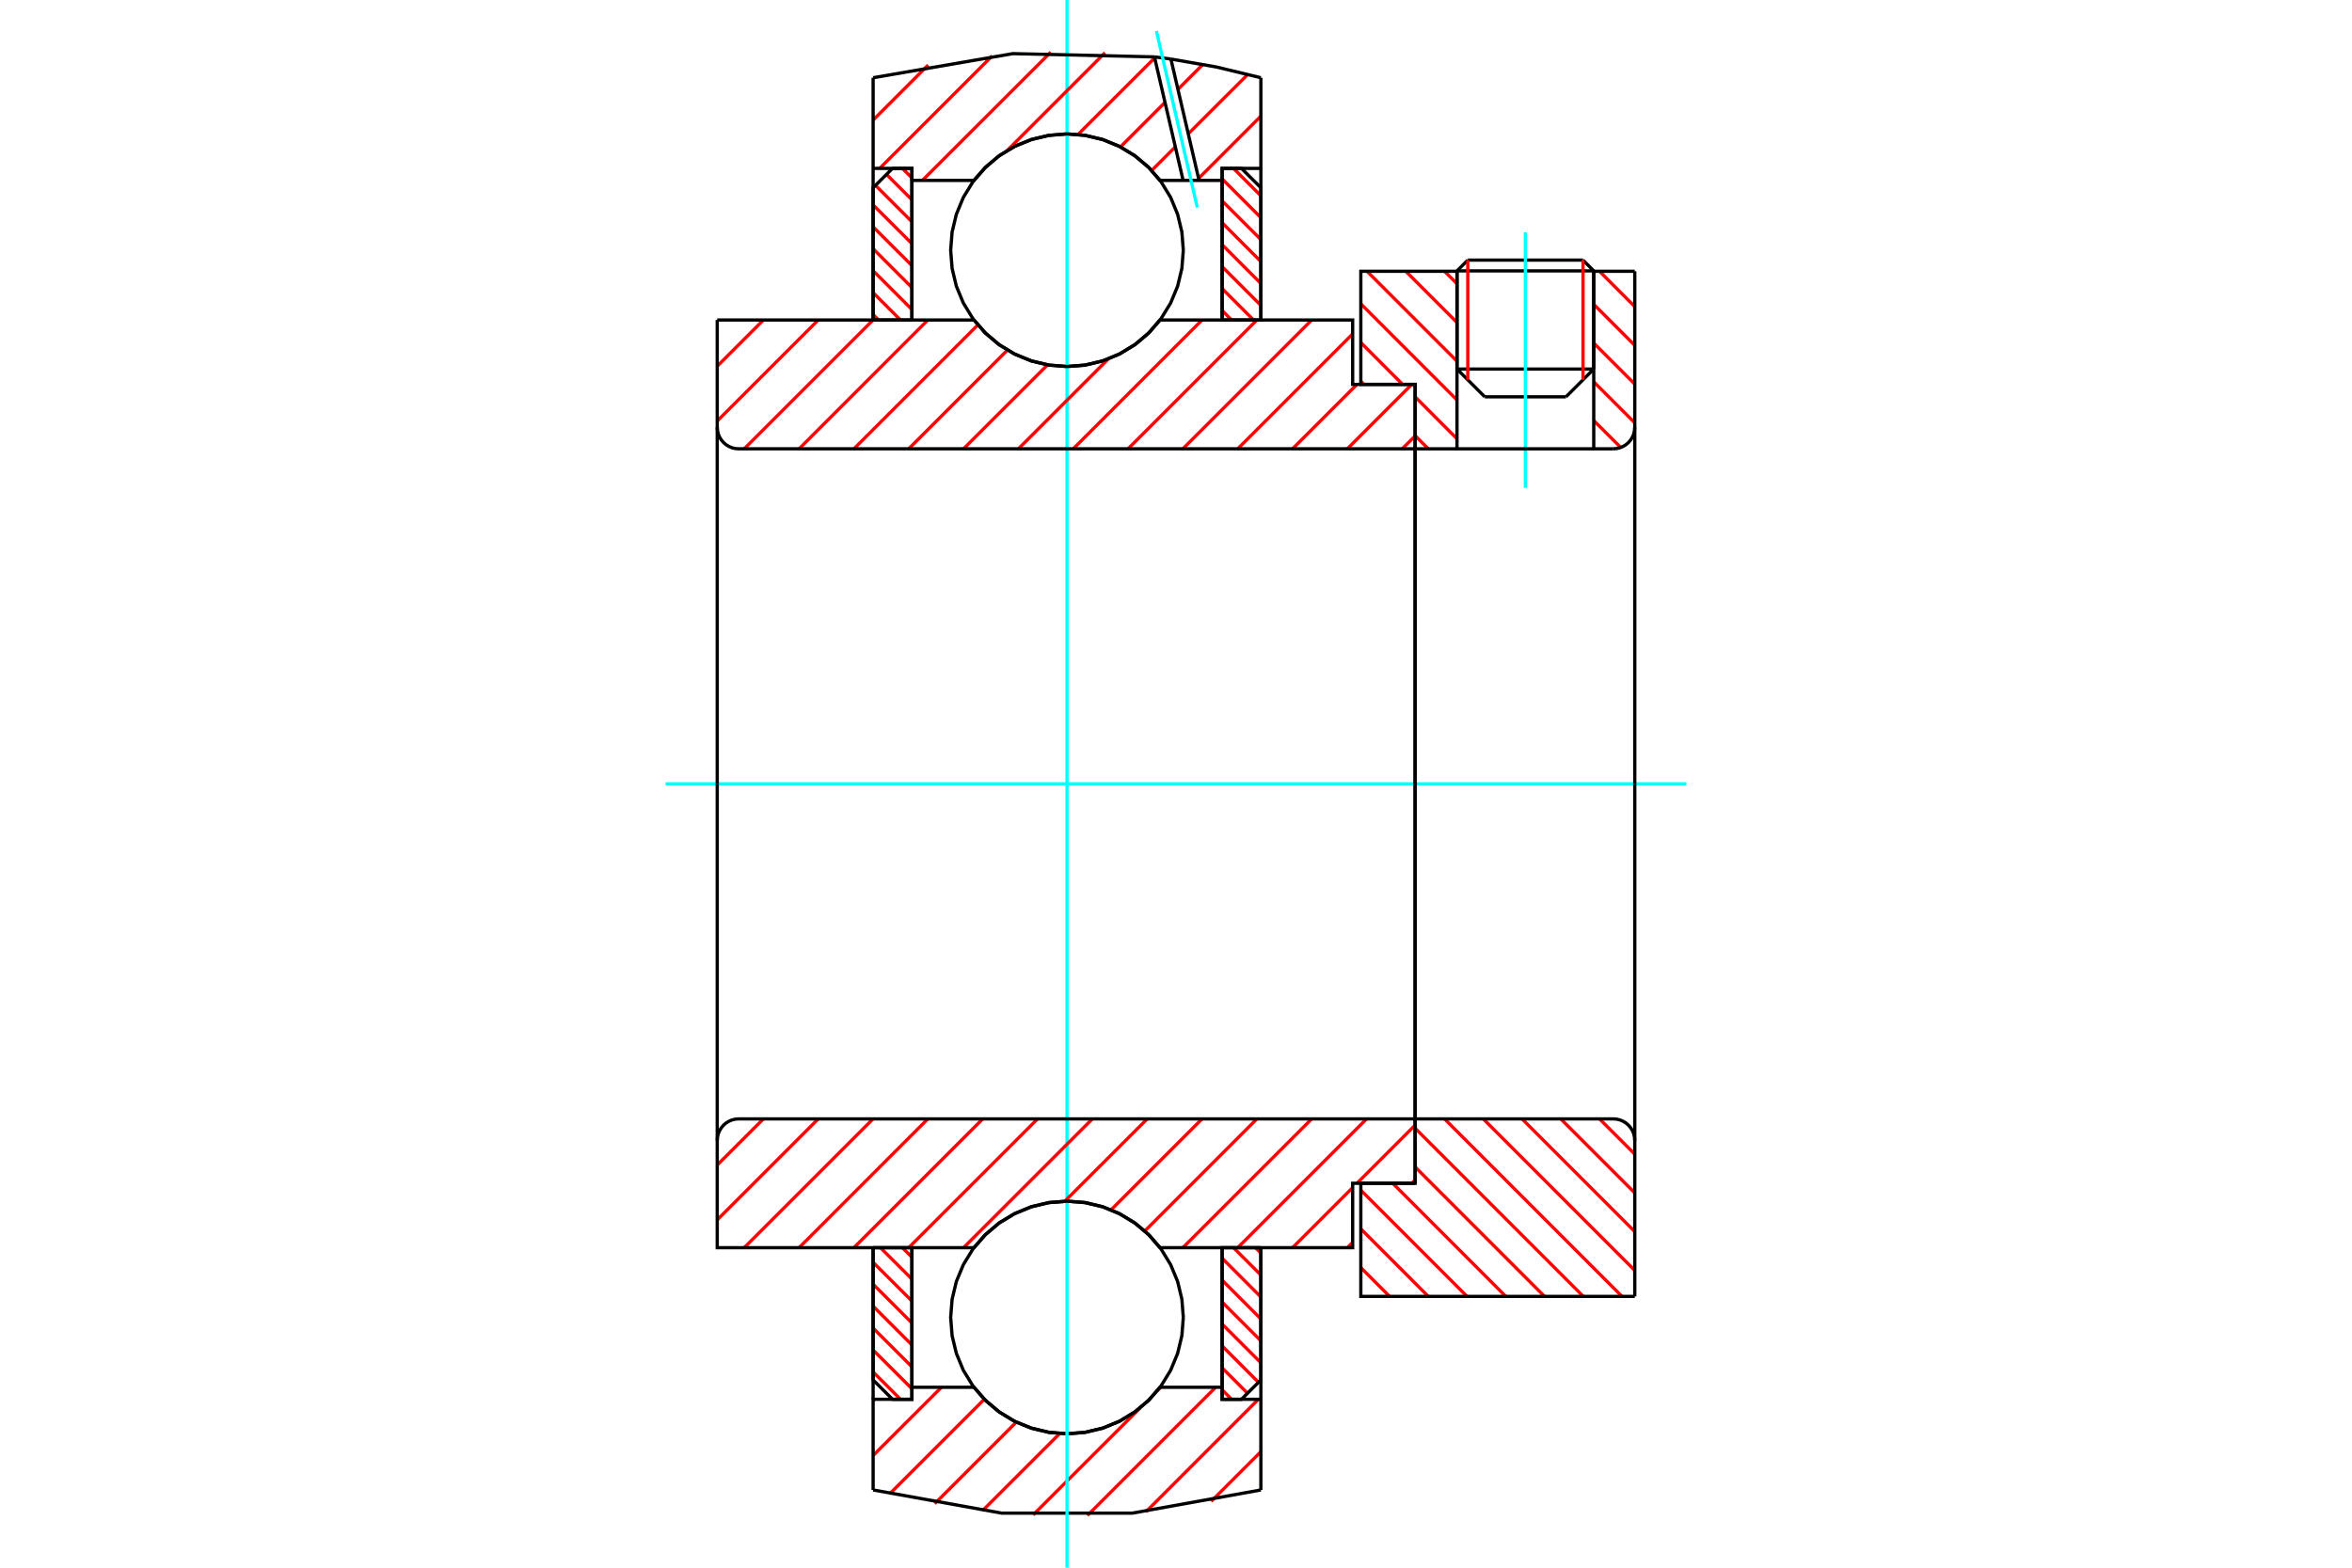 <?xml version="1.0" standalone="no"?>
<!DOCTYPE svg PUBLIC "-//W3C//DTD SVG 1.1//EN"
	"http://www.w3.org/Graphics/SVG/1.1/DTD/svg11.dtd">
<svg xmlns="http://www.w3.org/2000/svg" height="100%" width="100%" viewBox="0 0 36000 24000">
	<rect x="-1800" y="-1200" width="39600" height="26400" style="fill:#FFF"/>
	<g style="fill:none; fill-rule:evenodd" transform="matrix(1 0 0 1 0 0)">
		<g style="fill:none; stroke:#000; stroke-width:50; shape-rendering:geometricPrecision">
			<line x1="24394" y1="4147" x2="22301" y2="4147"/>
			<line x1="22466" y1="3982" x2="24230" y2="3982"/>
			<line x1="22301" y1="5650" x2="24394" y2="5650"/>
			<line x1="23969" y1="6075" x2="22726" y2="6075"/>
			<line x1="22466" y1="3982" x2="22301" y2="4147"/>
			<line x1="24394" y1="4147" x2="24230" y2="3982"/>
			<line x1="23969" y1="6075" x2="24394" y2="5650"/>
			<line x1="22301" y1="5650" x2="22726" y2="6075"/>
			<line x1="22301" y1="4147" x2="22301" y2="5650"/>
			<line x1="24394" y1="5650" x2="24394" y2="4147"/>
		</g>
		<g style="fill:none; stroke:#0FF; stroke-width:50; shape-rendering:geometricPrecision">
			<line x1="23348" y1="7469" x2="23348" y2="3556"/>
		</g>
		<g style="fill:none; stroke:#F00; stroke-width:50; shape-rendering:geometricPrecision">
			<line x1="24230" y1="3982" x2="24230" y2="5815"/>
			<line x1="22466" y1="5815" x2="22466" y2="3982"/>
			<line x1="13364" y1="21003" x2="13783" y2="21422"/>
			<line x1="13364" y1="20668" x2="13958" y2="21261"/>
			<line x1="13364" y1="20332" x2="13958" y2="20925"/>
			<line x1="13364" y1="19996" x2="13958" y2="20590"/>
			<line x1="13364" y1="19660" x2="13958" y2="20254"/>
			<line x1="13364" y1="19325" x2="13958" y2="19918"/>
			<line x1="13476" y1="19101" x2="13958" y2="19582"/>
			<line x1="13812" y1="19101" x2="13958" y2="19247"/>
		</g>
		<g style="fill:none; stroke:#000; stroke-width:50; shape-rendering:geometricPrecision">
			<polyline points="13364,19101 13364,21126 13661,21422 13958,21422 13958,19101 13364,19101"/>
		</g>
		<g style="fill:none; stroke:#0FF; stroke-width:50; shape-rendering:geometricPrecision">
			<line x1="10187" y1="12000" x2="25813" y2="12000"/>
		</g>
		<g style="fill:none; stroke:#F00; stroke-width:50; shape-rendering:geometricPrecision">
			<line x1="13364" y1="4816" x2="13448" y2="4899"/>
			<line x1="13364" y1="4480" x2="13783" y2="4899"/>
			<line x1="13364" y1="4144" x2="13958" y2="4738"/>
			<line x1="13364" y1="3808" x2="13958" y2="4402"/>
			<line x1="13364" y1="3473" x2="13958" y2="4066"/>
			<line x1="13364" y1="3137" x2="13958" y2="3730"/>
			<line x1="13401" y1="2838" x2="13958" y2="3395"/>
			<line x1="13569" y1="2670" x2="13958" y2="3059"/>
			<line x1="13812" y1="2578" x2="13958" y2="2723"/>
		</g>
		<g style="fill:none; stroke:#000; stroke-width:50; shape-rendering:geometricPrecision">
			<polyline points="13958,4899 13958,2578 13661,2578 13364,2874 13364,4899 13958,4899"/>
		</g>
		<g style="fill:none; stroke:#F00; stroke-width:50; shape-rendering:geometricPrecision">
			<line x1="19216" y1="19101" x2="19299" y2="19184"/>
			<line x1="18880" y1="19101" x2="19299" y2="19520"/>
			<line x1="18706" y1="19262" x2="19299" y2="19856"/>
			<line x1="18706" y1="19598" x2="19299" y2="20192"/>
			<line x1="18706" y1="19934" x2="19299" y2="20527"/>
			<line x1="18706" y1="20270" x2="19299" y2="20863"/>
			<line x1="18706" y1="20605" x2="19262" y2="21162"/>
			<line x1="18706" y1="20941" x2="19095" y2="21330"/>
			<line x1="18706" y1="21277" x2="18851" y2="21422"/>
		</g>
		<g style="fill:none; stroke:#000; stroke-width:50; shape-rendering:geometricPrecision">
			<polyline points="19299,19101 19299,21126 19002,21422 18706,21422 18706,19101 19299,19101"/>
		</g>
		<g style="fill:none; stroke:#F00; stroke-width:50; shape-rendering:geometricPrecision">
			<line x1="18880" y1="2578" x2="19299" y2="2997"/>
			<line x1="18706" y1="2739" x2="19299" y2="3332"/>
			<line x1="18706" y1="3075" x2="19299" y2="3668"/>
			<line x1="18706" y1="3410" x2="19299" y2="4004"/>
			<line x1="18706" y1="3746" x2="19299" y2="4340"/>
			<line x1="18706" y1="4082" x2="19299" y2="4675"/>
			<line x1="18706" y1="4418" x2="19187" y2="4899"/>
			<line x1="18706" y1="4753" x2="18851" y2="4899"/>
		</g>
		<g style="fill:none; stroke:#000; stroke-width:50; shape-rendering:geometricPrecision">
			<polyline points="18706,4899 18706,2578 19002,2578 19299,2874 19299,4899 18706,4899"/>
			<polyline points="18112,3831 18090,3552 18025,3281 17918,3022 17772,2784 17591,2572 17378,2390 17140,2244 16882,2137 16610,2072 16332,2050 16053,2072 15782,2137 15523,2244 15285,2390 15073,2572 14891,2784 14745,3022 14638,3281 14573,3552 14551,3831 14573,4109 14638,4381 14745,4639 14891,4877 15073,5090 15285,5271 15523,5417 15782,5524 16053,5589 16332,5611 16610,5589 16882,5524 17140,5417 17378,5271 17591,5090 17772,4877 17918,4639 18025,4381 18090,4109 18112,3831"/>
			<polyline points="18112,20169 18090,19891 18025,19619 17918,19361 17772,19123 17591,18910 17378,18729 17140,18583 16882,18476 16610,18411 16332,18389 16053,18411 15782,18476 15523,18583 15285,18729 15073,18910 14891,19123 14745,19361 14638,19619 14573,19891 14551,20169 14573,20448 14638,20719 14745,20978 14891,21216 15073,21428 15285,21610 15523,21756 15782,21863 16053,21928 16332,21950 16610,21928 16882,21863 17140,21756 17378,21610 17591,21428 17772,21216 17918,20978 18025,20719 18090,20448 18112,20169"/>
		</g>
		<g style="fill:none; stroke:#F00; stroke-width:50; shape-rendering:geometricPrecision">
			<line x1="24482" y1="17129" x2="25022" y2="17669"/>
			<line x1="23889" y1="17129" x2="25022" y2="18262"/>
			<line x1="23296" y1="17129" x2="25022" y2="18855"/>
			<line x1="22703" y1="17129" x2="25022" y2="19449"/>
			<line x1="22110" y1="17129" x2="24827" y2="19847"/>
			<line x1="21660" y1="17272" x2="24234" y2="19847"/>
			<line x1="21660" y1="17865" x2="23641" y2="19847"/>
			<line x1="21317" y1="18115" x2="23048" y2="19847"/>
			<line x1="20829" y1="18220" x2="22455" y2="19847"/>
			<line x1="20829" y1="18813" x2="21862" y2="19847"/>
			<line x1="20829" y1="19406" x2="21269" y2="19847"/>
		</g>
		<g style="fill:none; stroke:#000; stroke-width:50; shape-rendering:geometricPrecision">
			<line x1="25022" y1="12000" x2="25022" y2="19847"/>
			<polyline points="25022,17459 25018,17407 25006,17357 24986,17309 24959,17265 24926,17226 24887,17192 24842,17165 24795,17145 24744,17133 24693,17129 21660,17129 21660,12000"/>
			<polyline points="21660,17129 21660,18115 20829,18115 20829,19847 25022,19847"/>
		</g>
		<g style="fill:none; stroke:#F00; stroke-width:50; shape-rendering:geometricPrecision">
			<line x1="24482" y1="4153" x2="25022" y2="4694"/>
			<line x1="24394" y1="4659" x2="25022" y2="5287"/>
			<line x1="24394" y1="5252" x2="25022" y2="5880"/>
			<line x1="24394" y1="5845" x2="25022" y2="6473"/>
			<line x1="22110" y1="4153" x2="22301" y2="4344"/>
			<line x1="24394" y1="6438" x2="24807" y2="6850"/>
			<line x1="21517" y1="4153" x2="22301" y2="4937"/>
			<line x1="20924" y1="4153" x2="22301" y2="5530"/>
			<line x1="20829" y1="4651" x2="22301" y2="6124"/>
			<line x1="20829" y1="5244" x2="21469" y2="5885"/>
			<line x1="21660" y1="6075" x2="22301" y2="6717"/>
			<line x1="20829" y1="5838" x2="20876" y2="5885"/>
			<line x1="21660" y1="6669" x2="21862" y2="6871"/>
		</g>
		<g style="fill:none; stroke:#000; stroke-width:50; shape-rendering:geometricPrecision">
			<line x1="25022" y1="12000" x2="25022" y2="4153"/>
			<polyline points="24693,6871 24744,6867 24795,6855 24842,6835 24887,6808 24926,6774 24959,6735 24986,6691 25006,6643 25018,6593 25022,6541"/>
			<polyline points="24693,6871 24394,6871 24394,4153"/>
			<polyline points="24394,6871 22301,6871 22301,4153"/>
			<polyline points="22301,6871 21660,6871 21660,12000"/>
			<polyline points="21660,6871 21660,5885 20829,5885 20829,4153 22301,4153"/>
			<line x1="24394" y1="4153" x2="25022" y2="4153"/>
		</g>
		<g style="fill:none; stroke:#F00; stroke-width:50; shape-rendering:geometricPrecision">
			<line x1="19299" y1="22224" x2="18538" y2="22985"/>
			<line x1="19261" y1="21422" x2="17540" y2="23144"/>
			<line x1="18607" y1="21238" x2="16644" y2="23201"/>
			<line x1="17767" y1="21238" x2="17714" y2="21291"/>
			<line x1="17457" y1="21548" x2="15813" y2="23192"/>
			<line x1="16220" y1="21946" x2="15037" y2="23129"/>
			<line x1="15556" y1="21771" x2="14307" y2="23020"/>
			<line x1="15066" y1="21421" x2="13617" y2="22870"/>
			<line x1="14410" y1="21238" x2="13364" y2="22283"/>
			<line x1="13386" y1="21422" x2="13364" y2="21444"/>
		</g>
		<g style="fill:none; stroke:#000; stroke-width:50; shape-rendering:geometricPrecision">
			<polyline points="19299,19101 19299,21422 19299,22810"/>
			<polyline points="13364,22810 15332,23165 17331,23165 19299,22810"/>
			<polyline points="13364,22810 13364,21422 13958,21422 13958,21238 13958,19101"/>
			<polyline points="13958,21238 14907,21238 15089,21444 15300,21620 15535,21762 15790,21865 16058,21928 16332,21950 16606,21928 16873,21865 17128,21762 17364,21620 17575,21444 17756,21238 18706,21238 18706,19101"/>
			<polyline points="18706,21238 18706,21422 19299,21422"/>
			<line x1="13364" y1="21422" x2="13364" y2="19101"/>
		</g>
		<g style="fill:none; stroke:#0FF; stroke-width:50; shape-rendering:geometricPrecision">
			<line x1="16332" y1="24000" x2="16332" y2="0"/>
		</g>
		<g style="fill:none; stroke:#F00; stroke-width:50; shape-rendering:geometricPrecision">
			<line x1="19299" y1="1778" x2="18345" y2="2732"/>
			<line x1="19096" y1="1142" x2="18187" y2="2050"/>
			<line x1="17990" y1="2248" x2="17627" y2="2611"/>
			<line x1="18409" y1="989" x2="18029" y2="1369"/>
			<line x1="17832" y1="1567" x2="17149" y2="2250"/>
			<line x1="17674" y1="886" x2="16500" y2="2059"/>
			<line x1="16913" y1="807" x2="15414" y2="2306"/>
			<line x1="16083" y1="798" x2="14118" y2="2762"/>
			<line x1="15187" y1="855" x2="13464" y2="2578"/>
			<line x1="14207" y1="995" x2="13364" y2="1838"/>
		</g>
		<g style="fill:none; stroke:#000; stroke-width:50; shape-rendering:geometricPrecision">
			<polyline points="13364,4899 13364,2578 13364,1190"/>
			<polyline points="17670,871 15502,821 13364,1190"/>
			<polyline points="17922,904 17796,887 17670,871"/>
			<polyline points="19299,1190 18615,1025 17922,904"/>
			<polyline points="19299,1190 19299,2578 18706,2578 18706,2762 18706,4899"/>
			<polyline points="18706,2762 18353,2762 18109,2762 17756,2762 17575,2556 17364,2380 17128,2238 16873,2135 16606,2072 16332,2050 16058,2072 15790,2135 15535,2238 15300,2380 15089,2556 14907,2762 13958,2762 13958,4899"/>
			<polyline points="13958,2762 13958,2578 13364,2578"/>
			<line x1="19299" y1="2578" x2="19299" y2="4899"/>
		</g>
		<g style="fill:none; stroke:#0FF; stroke-width:50; shape-rendering:geometricPrecision">
			<line x1="18326" y1="3175" x2="17700" y2="474"/>
		</g>
		<g style="fill:none; stroke:#000; stroke-width:50; shape-rendering:geometricPrecision">
			<line x1="18109" y1="2762" x2="17670" y2="871"/>
			<line x1="18353" y1="2762" x2="17922" y2="904"/>
		</g>
		<g style="fill:none; stroke:#F00; stroke-width:50; shape-rendering:geometricPrecision">
			<line x1="21660" y1="18065" x2="21609" y2="18115"/>
			<line x1="20704" y1="19020" x2="20623" y2="19101"/>
			<line x1="21660" y1="17225" x2="20770" y2="18115"/>
			<line x1="20704" y1="18181" x2="19784" y2="19101"/>
			<line x1="20917" y1="17129" x2="18945" y2="19101"/>
			<line x1="20077" y1="17129" x2="18105" y2="19101"/>
			<line x1="19238" y1="17129" x2="17522" y2="18846"/>
			<line x1="18399" y1="17129" x2="17006" y2="18522"/>
			<line x1="17560" y1="17129" x2="16299" y2="18389"/>
			<line x1="16720" y1="17129" x2="14748" y2="19101"/>
			<line x1="15881" y1="17129" x2="13909" y2="19101"/>
			<line x1="15042" y1="17129" x2="13070" y2="19101"/>
			<line x1="14202" y1="17129" x2="12231" y2="19101"/>
			<line x1="13363" y1="17129" x2="11391" y2="19101"/>
			<line x1="12524" y1="17129" x2="10978" y2="18675"/>
			<line x1="11685" y1="17129" x2="10978" y2="17836"/>
		</g>
		<g style="fill:none; stroke:#000; stroke-width:50; shape-rendering:geometricPrecision">
			<line x1="21660" y1="12000" x2="21660" y2="18115"/>
			<polyline points="21660,17129 11307,17129 11256,17133 11205,17145 11158,17165 11113,17192 11074,17226 11041,17265 11014,17309 10994,17357 10982,17407 10978,17459 10978,19101 11571,19101 14907,19101"/>
			<polyline points="17756,19101 17575,18895 17364,18718 17128,18577 16873,18473 16606,18410 16332,18389 16058,18410 15790,18473 15535,18577 15300,18718 15089,18895 14907,19101"/>
			<polyline points="17756,19101 20704,19101 20704,18115 21660,18115"/>
			<line x1="10978" y1="12000" x2="10978" y2="17459"/>
		</g>
		<g style="fill:none; stroke:#F00; stroke-width:50; shape-rendering:geometricPrecision">
			<line x1="21660" y1="6674" x2="21463" y2="6871"/>
			<line x1="21609" y1="5885" x2="20623" y2="6871"/>
			<line x1="20770" y1="5885" x2="19784" y2="6871"/>
			<line x1="20704" y1="5112" x2="18945" y2="6871"/>
			<line x1="20077" y1="4899" x2="18105" y2="6871"/>
			<line x1="19238" y1="4899" x2="17266" y2="6871"/>
			<line x1="18399" y1="4899" x2="16427" y2="6871"/>
			<line x1="16965" y1="5494" x2="15588" y2="6871"/>
			<line x1="16034" y1="5586" x2="14748" y2="6871"/>
			<line x1="15420" y1="5359" x2="13909" y2="6871"/>
			<line x1="14967" y1="4974" x2="13070" y2="6871"/>
			<line x1="14202" y1="4899" x2="12231" y2="6871"/>
			<line x1="13363" y1="4899" x2="11391" y2="6871"/>
			<line x1="12524" y1="4899" x2="10978" y2="6445"/>
			<line x1="11685" y1="4899" x2="10978" y2="5606"/>
		</g>
		<g style="fill:none; stroke:#000; stroke-width:50; shape-rendering:geometricPrecision">
			<line x1="10978" y1="12000" x2="10978" y2="4899"/>
			<polyline points="10978,6541 10982,6593 10994,6643 11014,6691 11041,6735 11074,6774 11113,6808 11158,6835 11205,6855 11256,6867 11307,6871 21660,6871 21660,5885 20704,5885 20704,4899 17756,4899"/>
			<polyline points="14907,4899 15089,5105 15300,5282 15535,5423 15790,5527 16058,5590 16332,5611 16606,5590 16873,5527 17128,5423 17364,5282 17575,5105 17756,4899"/>
			<polyline points="14907,4899 11571,4899 10978,4899"/>
			<line x1="21660" y1="12000" x2="21660" y2="6871"/>
		</g>
	</g>
</svg>
